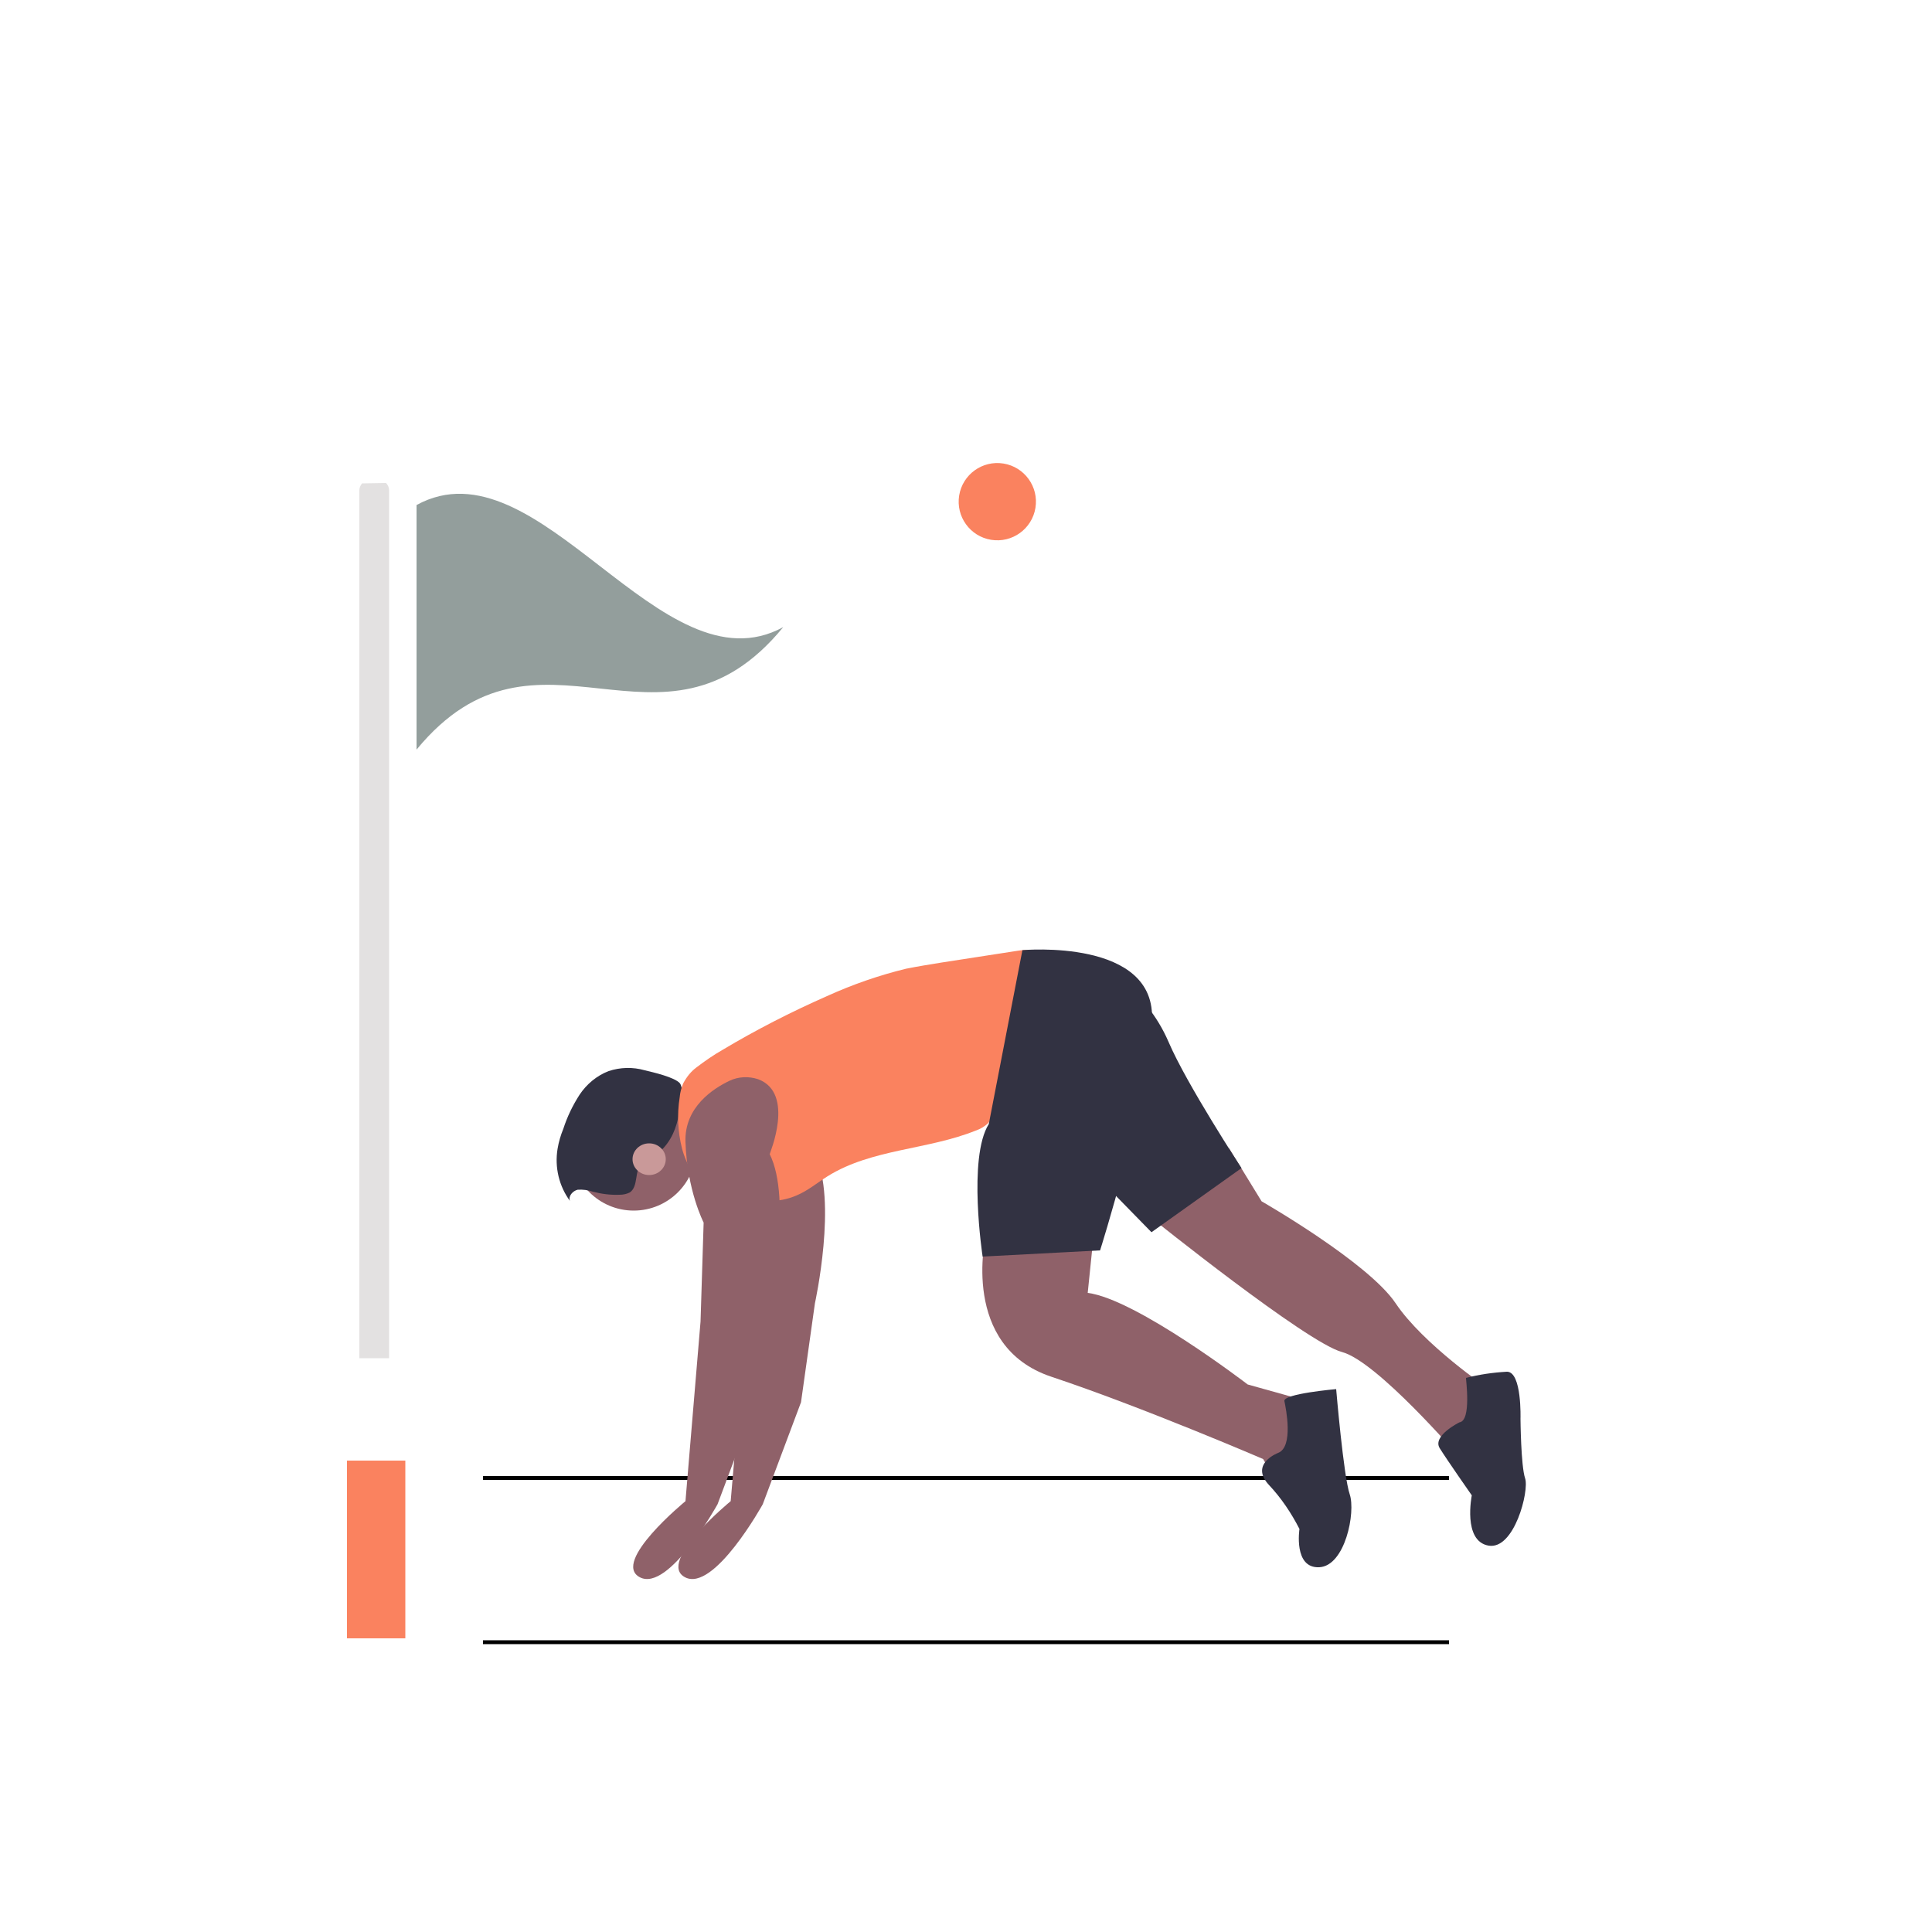 <svg xmlns="http://www.w3.org/2000/svg" xmlns:xlink="http://www.w3.org/1999/xlink" id="Layer_1" x="0px" y="0px" viewBox="0 0 500 500" style="enable-background:new 0 0 500 500;" xml:space="preserve"> <style type="text/css"> .st0{fill:#FA825F;} .st1{fill:none;stroke:#000000;stroke-miterlimit:10;} .st2{fill:#8F6169;} .st3{fill:#323242;} .st4{fill:#C99999;} .st5{fill:#939E9C;} .st6{fill:#E3E1E1;} </style> <rect x="89.8" y="378" class="st0" width="15.1" height="46"></rect> <line class="st1" x1="125" y1="425" x2="375" y2="425"></line> <line class="st1" x1="125" y1="382.5" x2="375" y2="382.5"></line> <ellipse transform="matrix(0.16 -0.987 0.987 0.16 88.677 363.908)" class="st0" cx="258.2" cy="129.8" rx="10" ry="10"></ellipse> <circle class="st2" cx="164" cy="297.1" r="16.2"></circle> <path class="st3" d="M166.9,277c-3.1-0.9-6.4-0.8-9.4,0.2c-3.1,1.2-5.7,3.4-7.5,6.1c-1.8,2.8-3.2,5.7-4.2,8.8 c-0.7,1.7-1.2,3.4-1.5,5.2c-0.8,4.8,0.4,9.7,3.2,13.5c-0.5-1.2,0.7-2.6,2-2.9c1.3-0.1,2.7,0.1,3.9,0.5c2.3,0.6,4.6,0.9,7,0.8 c0.9,0,1.8-0.2,2.6-0.6c2.3-1.6,1.1-5.6,3.1-7.7c0.8-0.6,1.6-1.2,2.6-1.5c3.2-1.6,5.4-5,6.4-8.5c0.6-2.2,2.2-8.5,0.9-10.5 C174.7,278.8,169,277.5,166.9,277z"></path> <path class="st2" d="M208,279.3c-2.4-0.8-5.1-0.7-7.4,0.4c-4.2,2-11.7,6.8-11.4,15.8c0.4,12.6,4.7,20.9,4.7,20.9l-0.8,25.6l-4,46.5 c0,0-19.3,15.8-11.8,19.7s20.1-18.9,20.1-18.9l9.9-26.4l3.6-25.6c0,0,5.9-26.8,0-38.6C210.9,298.7,217.8,282.9,208,279.3z"></path> <path class="st2" d="M255.1,320c0,0-6.7,28.4,17,36.3s54.8,21.3,54.8,21.3l3.9,6.7l9.1-12.2l-1.6-9.5l-15.4-4.3 c0,0-28.8-22.1-41.4-23.7l1.5-14.6H255.1z"></path> <path class="st2" d="M318.1,297.2l8.4,13.7c0,0,27.6,15.8,34.7,26.4s24,22.1,24,22.1l-7.5,17.7c0,0-21.3-24.8-30.4-27.2 s-49.3-34.7-49.3-34.7L318.1,297.2z"></path> <path class="st0" d="M243.7,249.1c-3.1,0.5-6.2,1-9.2,1.6c-7,1.7-13.9,4.1-20.5,7.1c-9.3,4.1-18.3,8.7-27,13.9 c-2.3,1.3-4.6,2.9-6.7,4.5c-1.5,1.1-2.6,2.5-3.5,4.2c-0.5,1.2-0.8,2.4-0.9,3.6c-0.7,4.4-0.5,8.9,0.6,13.2c1.1,4.3,3.6,8.2,7.1,10.9 c0.9,0.7,2,1.3,3.1,1.7c1.5,0.5,3,0.7,4.6,0.8c5,0.4,10.2,0.8,14.8-1.2c2.9-1.2,5.4-3.3,8.1-5c11.4-7.1,25.9-6.8,38.3-11.8 c1.2-0.4,2.4-1.1,3.3-2c0.6-0.9,1.1-1.8,1.4-2.8c1.6-4.4,3.2-8.7,4.7-13.1c1-2.8,2-5.5,2.8-8.3s1.6-6,2.3-8.9c0.7-2.6,1.1-5.3,1-7.9 c-0.3-3.9-1.2-4.1-4.9-3.5L243.7,249.1z"></path> <path class="st2" d="M196.2,279.3c-2.4-0.8-5.1-0.7-7.4,0.4c-4.2,2-11.7,6.8-11.4,15.8c0.4,12.6,4.7,20.9,4.7,20.9l-0.8,25.6 l-3.9,46.5c0,0-19.3,15.8-11.8,19.7s20.1-18.9,20.1-18.9l9.9-26.4l3.6-25.6c0,0,5.9-26.8,0-38.6 C199.1,298.7,205.9,282.9,196.2,279.3z"></path> <path class="st3" d="M264.6,245.9c0,0,35-3.2,33.5,18.5s-13.4,59.2-13.4,59.2l-30.4,1.6c0,0-3.9-25.6,1.6-34.3L264.6,245.9z"></path> <path class="st3" d="M289,253c5.9,4.2,10.5,9.9,13.4,16.6c4.7,11,18.9,32.7,18.9,32.7l-23.3,16.6l-17.4-17.8L289,253z"></path> <path class="st3" d="M330.8,376c0,0-7.5,2.8-2.4,8.3c3.2,3.4,5.8,7.3,7.9,11.4c0,0-1.6,10.2,5.1,9.9s9.5-14.2,7.9-18.9 s-3.5-27.2-3.5-27.2s-13.8,1.2-13.4,3.1S334.8,374.4,330.8,376z"></path> <path class="st3" d="M377.7,368.1c0,0-7.1,3.5-5.1,6.7s8.3,12.2,8.3,12.2s-2.4,11.8,4.3,13s10.6-14.2,9.5-17.4s-1.2-15.4-1.2-15.4 s0.4-12.2-3.5-12.2c-3.6,0.2-7.1,0.7-10.6,1.6C379.3,356.6,380.9,367.7,377.7,368.1z"></path> <ellipse class="st4" cx="168" cy="300" rx="4.3" ry="4.1"></ellipse> <path class="st5" d="M107.8,194v-63.3c31.6-17.3,63.3,48.9,94.9,31.6C171.1,200.8,139.4,155.6,107.8,194z"></path> <path class="st6" d="M99.9,125c0.5,0.5,0.8,1.2,0.8,1.9v224.6h-7.7V126.9c0-0.7,0.3-1.3,0.7-1.8"></path> </svg>